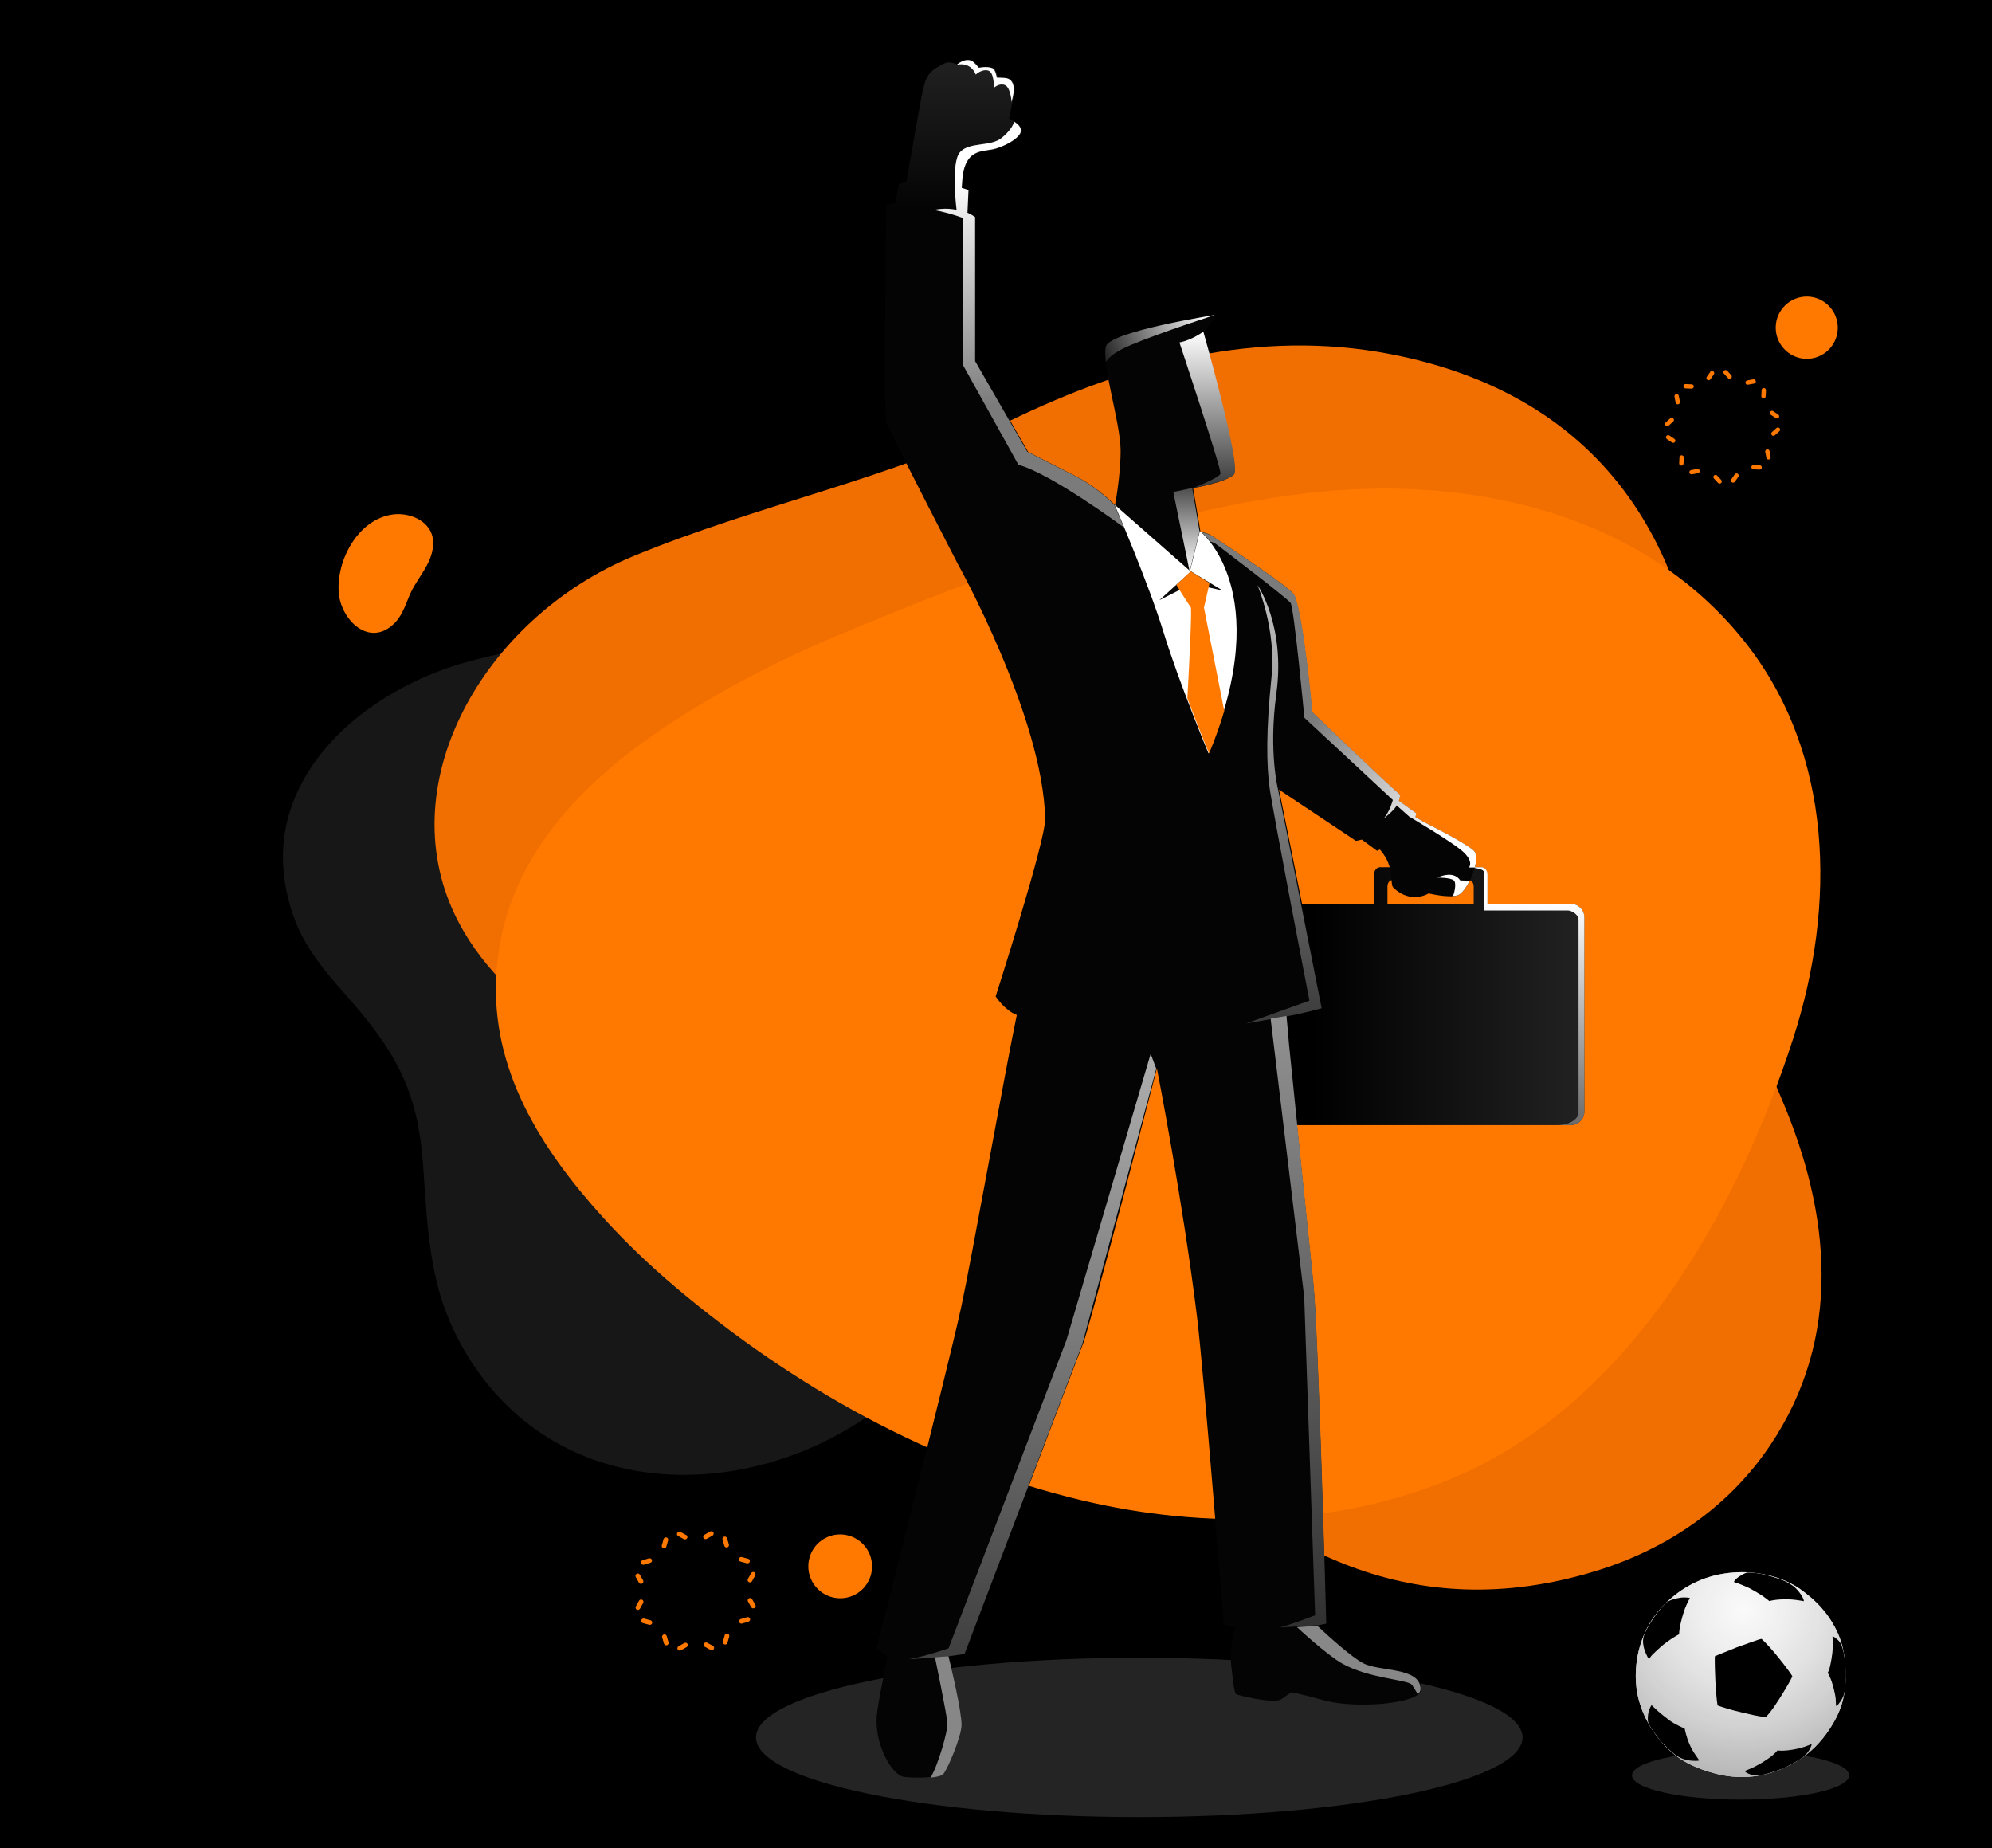 <?xml version="1.0" encoding="UTF-8"?>
<svg width="166px" height="154px" viewBox="0 0 166 154" version="1.1" xmlns="http://www.w3.org/2000/svg" xmlns:xlink="http://www.w3.org/1999/xlink">
    <!-- Generator: Sketch 60 (88103) - https://sketch.com -->
    <title>orange_tv_bares</title>
    <desc>Created with Sketch.</desc>
    <defs>
        <linearGradient x1="143.797%" y1="56.408%" x2="11.208%" y2="56.408%" id="linearGradient-1">
            <stop stop-color="#333333" offset="0%"></stop>
            <stop stop-color="#000000" offset="100%"></stop>
        </linearGradient>
        <linearGradient x1="50%" y1="14.06%" x2="50%" y2="161.066%" id="linearGradient-2">
            <stop stop-color="#FFFFFF" offset="0%"></stop>
            <stop stop-color="#000000" offset="100%"></stop>
        </linearGradient>
        <linearGradient x1="36.555%" y1="-60.451%" x2="36.555%" y2="9.232%" id="linearGradient-3">
            <stop stop-color="#FFFFFF" stop-opacity="0.5" offset="0%"></stop>
            <stop stop-color="#040404" offset="100%"></stop>
        </linearGradient>
        <linearGradient x1="100%" y1="40.814%" x2="-22.595%" y2="62.48%" id="linearGradient-4">
            <stop stop-color="#FFFFFF" offset="0%"></stop>
            <stop stop-color="#000000" offset="100%"></stop>
        </linearGradient>
        <linearGradient x1="50%" y1="0%" x2="50%" y2="128.172%" id="linearGradient-5">
            <stop stop-color="#FFFFFF" offset="0%"></stop>
            <stop stop-color="#000000" offset="100%"></stop>
        </linearGradient>
        <linearGradient x1="50%" y1="-43.675%" x2="50%" y2="100%" id="linearGradient-6">
            <stop stop-color="#000000" offset="0%"></stop>
            <stop stop-color="#FFFFFF" offset="100%"></stop>
        </linearGradient>
        <linearGradient x1="50%" y1="0%" x2="50%" y2="100%" id="linearGradient-7">
            <stop stop-color="#C2C2C2" offset="0%"></stop>
            <stop stop-color="#3A3A3A" offset="100%"></stop>
        </linearGradient>
        <linearGradient x1="42.616%" y1="50%" x2="76.809%" y2="91.287%" id="linearGradient-8">
            <stop stop-color="#7B7B7B" offset="0%"></stop>
            <stop stop-color="#FFFFFF" offset="100%"></stop>
        </linearGradient>
        <linearGradient x1="45.216%" y1="24.272%" x2="47.034%" y2="73.49%" id="linearGradient-9">
            <stop stop-color="#FFFFFF" offset="0%"></stop>
            <stop stop-color="#7B7B7B" offset="100%"></stop>
        </linearGradient>
        <linearGradient x1="50%" y1="0%" x2="50%" y2="100%" id="linearGradient-10">
            <stop stop-color="#929292" offset="0%"></stop>
            <stop stop-color="#303030" offset="100%"></stop>
        </linearGradient>
        <linearGradient x1="50%" y1="-46.919%" x2="50%" y2="119.036%" id="linearGradient-11">
            <stop stop-color="#E3E3E3" offset="0%"></stop>
            <stop stop-color="#292929" offset="100%"></stop>
        </linearGradient>
        <radialGradient cx="51.232%" cy="18.281%" fx="51.232%" fy="18.281%" r="98.792%" id="radialGradient-12">
            <stop stop-color="#FFFFFF" stop-opacity="0.5" offset="0%"></stop>
            <stop stop-color="#9E9E9E" offset="100%"></stop>
        </radialGradient>
        <radialGradient cx="51.232%" cy="18.281%" fx="51.232%" fy="18.281%" r="99.573%" gradientTransform="translate(0.512,0.183),scale(0.976,1),rotate(124.846),translate(-0.512,-0.183)" id="radialGradient-13">
            <stop stop-color="#FFFFFF" stop-opacity="0.5" offset="0%"></stop>
            <stop stop-color="#9E9E9E" offset="100%"></stop>
        </radialGradient>
    </defs>
    <g id="Page-1" stroke="none" stroke-width="1" fill="none" fill-rule="evenodd">
        <g id="orange_tv_bares" fill-rule="nonzero">
            <rect id="Rectangle" fill="#DEDEDE" x="0" y="0" width="166" height="154"></rect>
            <polygon id="Fill-1" fill="#000000" points="0 154 166 154 166 0 0 0"></polygon>
            <g id="shapes" transform="translate(88.587, 83.497) scale(-1, 1) rotate(-176) translate(-88.587, -83.497) translate(20.087, 28.997)">
                <g id="Group-4" transform="translate(0.817, 2.311)">
                    <path d="M8.598,73.449 C8.502,72.516 8.485,71.569 8.574,70.618 C8.661,69.655 8.867,68.684 9.157,67.71 C9.451,66.727 9.82,65.741 10.228,64.758 C10.582,63.908 10.92,63.069 11.234,62.234 C11.55,61.393 11.833,60.556 12.075,59.716 C12.318,58.869 12.512,58.02 12.647,57.159 C12.784,56.291 12.855,55.412 12.855,54.514 C12.855,53.607 12.783,52.68 12.641,51.724 C12.499,50.759 12.289,49.763 12.015,48.726 C11.662,47.393 11.275,46.005 10.915,44.586 C10.55,43.147 10.23,41.675 10.021,40.194 C9.809,38.691 9.728,37.181 9.831,35.689 C9.936,34.177 10.184,32.688 10.582,31.247 C14.547,16.901 30.937,12.696 43.162,17.756 C54.182,22.318 61.436,33.292 63.539,44.379 C65.378,54.072 63.705,64.106 58.399,71.801 C51.655,81.582 40.35,86.354 29.049,87.033 C22.927,87.401 16.043,85.632 11.96,81.136 C9.846,78.807 8.885,76.192 8.598,73.449 Z" id="Fill-261" fill="#171717" transform="translate(36.387, 51.39) rotate(15) translate(-36.387, -51.39) "></path>
                    <path d="M16.623,91.693 C16.522,92.653 16.675,93.614 16.586,94.575 C16.509,95.418 16.214,96.289 15.574,96.795 C14.551,97.602 12.96,97.276 12,96.514 C9.706,94.696 9.894,90.78 11.502,88.563 C12.822,86.742 16.064,85.947 16.773,88.814 C17.013,89.784 16.724,90.73 16.623,91.693 Z" id="Fill-1" fill="#FF7900" transform="translate(13.576, 92.095) rotate(-35) translate(-13.576, -92.095) "></path>
                    <path d="M108.601,1.788 C93.157,-1.755 82.011,5.424 73.004,15.767 C67.98,21.536 63.865,27.918 58.261,33.269 C53.047,38.247 46.019,41.474 39.382,44.724 C30.685,48.982 21.589,54.076 17.949,62.228 C12.693,73.996 21.699,87.46 34.548,91.751 C45.143,95.29 56.352,96.689 66.718,100.845 C76.862,104.912 87.74,107.074 98.726,104.13 C117.537,99.088 123.407,84.235 122.347,68.352 C121.639,57.747 123.411,49.931 126.878,39.905 C130.224,30.228 130.619,19.846 123.86,11.195 C119.99,6.241 114.558,3.154 108.601,1.788" id="Fill-499" fill="#F16E00"></path>
                    <path d="M28.183,36.971 C23.423,43.03 19.7,49.886 20.732,57.815 C21.925,66.977 28.636,73.1 36.359,77.464 C38.43,78.634 40.676,79.771 43.08,80.853 C45.487,81.933 48.062,82.947 50.799,83.878 C63.35,88.151 77.383,92.377 90.725,93.063 C104.124,93.752 118.48,89.699 126.378,78.28 C133.238,68.364 132.497,55.702 128.173,44.928 C122.552,30.927 112.413,15.554 97.444,10.401 C87.48,6.97 76.393,7.522 66.333,10.671 C54.075,14.509 42.994,21.833 33.875,30.683 C31.784,32.711 29.873,34.82 28.183,36.971" id="Fill-502" fill="#FF7900"></path>
                </g>
                <g id="Group-5" transform="translate(120.964, 92.839)" fill="#FF7900">
                    <g id="Group-2">
                        <path d="M9.347,8.63 C9.255,8.63 9.177,8.562 9.166,8.471 L9.107,7.973 C9.096,7.874 9.167,7.785 9.267,7.773 C9.367,7.762 9.458,7.833 9.47,7.931 L9.528,8.429 C9.54,8.527 9.468,8.617 9.368,8.628 C9.361,8.629 9.354,8.63 9.347,8.63" id="Fill-267"></path>
                        <path d="M9.895,6.689 C9.841,6.689 9.787,6.666 9.751,6.621 C9.689,6.543 9.702,6.43 9.781,6.368 L10.179,6.057 C10.258,5.996 10.373,6.009 10.435,6.087 C10.498,6.165 10.485,6.278 10.405,6.34 L10.008,6.65 C9.974,6.676 9.934,6.689 9.895,6.689" id="Fill-268"></path>
                        <path d="M10.292,5.268 C10.252,5.268 10.213,5.256 10.179,5.23 L9.781,4.919 C9.702,4.857 9.689,4.744 9.751,4.666 C9.814,4.588 9.928,4.575 10.008,4.637 L10.405,4.947 C10.485,5.009 10.498,5.122 10.435,5.2 C10.399,5.245 10.346,5.268 10.292,5.268" id="Fill-269"></path>
                        <path d="M9.289,3.515 C9.282,3.515 9.275,3.514 9.268,3.514 C9.167,3.502 9.096,3.413 9.107,3.314 L9.166,2.816 C9.177,2.718 9.271,2.646 9.368,2.658 C9.468,2.67 9.54,2.759 9.528,2.858 L9.47,3.355 C9.459,3.447 9.38,3.515 9.289,3.515" id="Fill-270"></path>
                        <path d="M8.047,2.29 C7.956,2.29 7.877,2.223 7.866,2.131 C7.855,2.032 7.927,1.943 8.026,1.931 L8.53,1.874 C8.63,1.863 8.721,1.933 8.733,2.032 C8.745,2.131 8.673,2.22 8.573,2.232 L8.069,2.289 C8.061,2.29 8.054,2.29 8.047,2.29" id="Fill-271"></path>
                        <path d="M6.585,1.692 C6.531,1.692 6.478,1.669 6.442,1.624 L6.127,1.232 C6.064,1.154 6.078,1.041 6.156,0.979 C6.235,0.917 6.35,0.93 6.413,1.008 L6.728,1.401 C6.79,1.479 6.777,1.592 6.698,1.654 C6.665,1.68 6.625,1.692 6.585,1.692" id="Fill-272"></path>
                        <path d="M4.83,1.692 C4.79,1.692 4.75,1.68 4.717,1.654 C4.638,1.592 4.624,1.479 4.687,1.401 L5.002,1.008 C5.064,0.93 5.179,0.917 5.258,0.979 C5.337,1.041 5.351,1.154 5.288,1.232 L4.973,1.624 C4.937,1.669 4.884,1.692 4.83,1.692" id="Fill-273"></path>
                        <path d="M3.367,2.29 C3.36,2.29 3.353,2.29 3.346,2.289 L2.842,2.232 C2.742,2.22 2.67,2.131 2.682,2.032 C2.693,1.933 2.784,1.863 2.884,1.874 L3.388,1.931 C3.488,1.943 3.56,2.032 3.549,2.131 C3.538,2.223 3.459,2.29 3.367,2.29" id="Fill-274"></path>
                        <path d="M2.126,3.515 C2.035,3.515 1.956,3.447 1.945,3.355 L1.886,2.858 C1.875,2.759 1.946,2.67 2.047,2.658 C2.148,2.646 2.237,2.718 2.249,2.816 L2.308,3.314 C2.319,3.413 2.247,3.502 2.147,3.514 C2.14,3.514 2.133,3.515 2.126,3.515" id="Fill-275"></path>
                        <path d="M1.123,5.268 C1.069,5.268 1.015,5.245 0.979,5.2 C0.917,5.122 0.93,5.009 1.009,4.947 L1.407,4.637 C1.487,4.575 1.601,4.588 1.664,4.666 C1.726,4.744 1.713,4.857 1.634,4.919 L1.236,5.23 C1.202,5.256 1.162,5.268 1.123,5.268" id="Fill-276"></path>
                        <path d="M1.52,6.689 C1.481,6.689 1.441,6.676 1.407,6.65 L1.009,6.34 C0.93,6.278 0.917,6.165 0.979,6.087 C1.042,6.009 1.156,5.996 1.236,6.057 L1.634,6.368 C1.713,6.43 1.726,6.543 1.664,6.621 C1.627,6.666 1.574,6.689 1.52,6.689" id="Fill-277"></path>
                        <path d="M2.068,8.63 C2.061,8.63 2.054,8.629 2.047,8.628 C1.946,8.617 1.875,8.527 1.886,8.429 L1.945,7.931 C1.957,7.833 2.048,7.762 2.147,7.773 C2.247,7.785 2.319,7.874 2.308,7.973 L2.249,8.471 C2.238,8.562 2.159,8.63 2.068,8.63" id="Fill-278"></path>
                        <path d="M2.863,9.415 C2.772,9.415 2.693,9.347 2.682,9.255 C2.67,9.156 2.742,9.067 2.842,9.055 L3.346,8.998 C3.446,8.987 3.537,9.057 3.549,9.156 C3.56,9.254 3.488,9.344 3.388,9.355 L2.884,9.413 C2.877,9.414 2.87,9.415 2.863,9.415" id="Fill-279"></path>
                        <path d="M5.145,10.347 C5.091,10.347 5.038,10.324 5.002,10.279 L4.687,9.886 C4.624,9.808 4.638,9.695 4.717,9.633 C4.796,9.571 4.91,9.585 4.973,9.663 L5.288,10.055 C5.351,10.133 5.337,10.246 5.258,10.308 C5.224,10.334 5.185,10.347 5.145,10.347" id="Fill-280"></path>
                        <path d="M6.27,10.347 C6.23,10.347 6.19,10.334 6.156,10.308 C6.078,10.246 6.064,10.133 6.127,10.055 L6.442,9.663 C6.504,9.585 6.619,9.571 6.698,9.633 C6.777,9.695 6.79,9.808 6.728,9.886 L6.413,10.279 C6.377,10.324 6.324,10.347 6.27,10.347" id="Fill-281"></path>
                        <path d="M8.552,9.415 C8.545,9.415 8.537,9.414 8.53,9.413 L8.026,9.355 C7.926,9.344 7.855,9.254 7.866,9.156 C7.878,9.057 7.969,8.987 8.069,8.998 L8.573,9.055 C8.673,9.067 8.745,9.156 8.733,9.255 C8.722,9.347 8.643,9.415 8.552,9.415" id="Fill-282"></path>
                    </g>
                    <path d="M13.282,15.987 C11.855,15.987 10.695,14.824 10.695,13.393 C10.695,11.963 11.855,10.799 13.282,10.799 C14.708,10.799 15.868,11.963 15.868,13.393 C15.868,14.824 14.708,15.987 13.282,15.987 L13.282,15.987 Z" id="Path"></path>
                </g>
                <g id="Group-3" transform="translate(38.62, 9.188) scale(-1, 1) rotate(-19) translate(-38.62, -9.188) translate(28.12, 3.188)" fill="#FF7900">
                    <g id="Group" transform="translate(8.872, 0)">
                        <path d="M9.925,9.149 C9.826,9.149 9.74,9.076 9.729,8.976 L9.665,8.438 C9.653,8.331 9.731,8.234 9.839,8.222 C9.948,8.21 10.045,8.286 10.058,8.393 L10.121,8.931 C10.134,9.038 10.056,9.135 9.948,9.147 C9.94,9.148 9.932,9.149 9.925,9.149" id="Fill-283"></path>
                        <path d="M10.517,7.049 C10.459,7.049 10.402,7.023 10.362,6.975 C10.295,6.891 10.309,6.768 10.395,6.701 L10.825,6.365 C10.911,6.298 11.035,6.312 11.103,6.397 C11.17,6.481 11.156,6.603 11.07,6.67 L10.64,7.007 C10.604,7.035 10.56,7.049 10.517,7.049" id="Fill-284"></path>
                        <path d="M10.948,5.511 C10.905,5.511 10.862,5.498 10.825,5.469 L10.395,5.133 C10.309,5.066 10.295,4.944 10.362,4.859 C10.43,4.775 10.554,4.761 10.64,4.828 L11.07,5.164 C11.156,5.231 11.17,5.353 11.103,5.437 C11.064,5.486 11.006,5.511 10.948,5.511" id="Fill-285"></path>
                        <path d="M9.862,3.613 C9.854,3.613 9.847,3.613 9.839,3.612 C9.731,3.6 9.653,3.503 9.665,3.396 L9.729,2.858 C9.741,2.751 9.839,2.674 9.948,2.687 C10.056,2.699 10.134,2.796 10.121,2.903 L10.058,3.441 C10.046,3.54 9.961,3.613 9.862,3.613" id="Fill-286"></path>
                        <path d="M8.518,2.289 C8.42,2.289 8.334,2.216 8.323,2.116 C8.31,2.009 8.387,1.913 8.496,1.9 L9.041,1.837 C9.151,1.826 9.248,1.902 9.26,2.009 C9.273,2.116 9.196,2.212 9.087,2.225 L8.541,2.287 C8.534,2.288 8.526,2.289 8.518,2.289" id="Fill-287"></path>
                        <path d="M6.936,1.642 C6.878,1.642 6.82,1.616 6.781,1.568 L6.44,1.143 C6.372,1.059 6.387,0.936 6.473,0.869 C6.558,0.803 6.682,0.817 6.75,0.901 L7.091,1.326 C7.158,1.41 7.144,1.533 7.058,1.6 C7.022,1.628 6.979,1.642 6.936,1.642" id="Fill-288"></path>
                        <path d="M5.037,1.642 C4.994,1.642 4.95,1.628 4.914,1.6 C4.829,1.533 4.814,1.41 4.882,1.326 L5.223,0.901 C5.29,0.817 5.414,0.803 5.5,0.869 C5.586,0.936 5.6,1.059 5.532,1.143 L5.192,1.568 C5.153,1.616 5.095,1.642 5.037,1.642" id="Fill-289"></path>
                        <path d="M3.454,2.289 C3.446,2.289 3.439,2.288 3.431,2.287 L2.885,2.225 C2.777,2.212 2.699,2.116 2.712,2.009 C2.725,1.902 2.823,1.826 2.931,1.837 L3.477,1.9 C3.585,1.913 3.662,2.009 3.65,2.116 C3.638,2.216 3.553,2.289 3.454,2.289" id="Fill-290"></path>
                        <path d="M2.111,3.613 C2.012,3.613 1.926,3.54 1.915,3.441 L1.851,2.903 C1.839,2.796 1.916,2.699 2.024,2.687 C2.133,2.674 2.231,2.751 2.244,2.858 L2.307,3.396 C2.32,3.503 2.242,3.6 2.134,3.612 C2.126,3.613 2.118,3.613 2.111,3.613" id="Fill-291"></path>
                        <path d="M1.025,5.511 C0.967,5.511 0.909,5.486 0.87,5.437 C0.802,5.353 0.817,5.231 0.902,5.164 L1.333,4.828 C1.418,4.761 1.542,4.775 1.61,4.859 C1.678,4.944 1.663,5.066 1.578,5.133 L1.147,5.469 C1.111,5.498 1.068,5.511 1.025,5.511" id="Fill-292"></path>
                        <path d="M1.455,7.049 C1.412,7.049 1.369,7.035 1.333,7.007 L0.902,6.67 C0.817,6.603 0.802,6.481 0.87,6.397 C0.937,6.312 1.061,6.298 1.147,6.365 L1.578,6.701 C1.663,6.768 1.678,6.891 1.61,6.975 C1.571,7.023 1.513,7.049 1.455,7.049" id="Fill-293"></path>
                        <path d="M2.048,9.149 C2.04,9.149 2.032,9.148 2.024,9.147 C1.916,9.135 1.839,9.038 1.851,8.931 L1.915,8.393 C1.927,8.286 2.026,8.21 2.134,8.222 C2.242,8.234 2.32,8.331 2.307,8.438 L2.244,8.976 C2.232,9.076 2.147,9.149 2.048,9.149" id="Fill-294"></path>
                        <path d="M2.908,9.998 C2.809,9.998 2.724,9.925 2.712,9.826 C2.699,9.719 2.777,9.622 2.885,9.609 L3.431,9.547 C3.54,9.535 3.637,9.611 3.65,9.718 C3.662,9.825 3.585,9.921 3.477,9.934 L2.931,9.997 C2.923,9.997 2.916,9.998 2.908,9.998" id="Fill-295"></path>
                        <path d="M5.378,11.007 C5.32,11.007 5.262,10.982 5.223,10.933 L4.882,10.508 C4.814,10.424 4.829,10.302 4.914,10.235 C5,10.168 5.124,10.182 5.192,10.267 L5.532,10.691 C5.6,10.776 5.586,10.898 5.5,10.965 C5.464,10.993 5.421,11.007 5.378,11.007" id="Fill-296"></path>
                        <path d="M6.595,11.007 C6.552,11.007 6.509,10.993 6.473,10.965 C6.387,10.898 6.372,10.776 6.44,10.691 L6.781,10.267 C6.849,10.182 6.972,10.168 7.058,10.235 C7.144,10.302 7.158,10.424 7.091,10.508 L6.75,10.933 C6.711,10.982 6.653,11.007 6.595,11.007" id="Fill-297"></path>
                        <path d="M9.065,9.998 C9.057,9.998 9.049,9.997 9.041,9.997 L8.496,9.934 C8.387,9.921 8.31,9.825 8.323,9.718 C8.335,9.611 8.433,9.535 8.541,9.547 L9.087,9.609 C9.196,9.622 9.273,9.719 9.26,9.826 C9.249,9.925 9.163,9.998 9.065,9.998" id="Fill-298"></path>
                    </g>
                    <path d="M2.962,5.756 C1.498,5.756 0.307,4.562 0.307,3.093 C0.307,1.624 1.498,0.43 2.962,0.43 C4.427,0.43 5.618,1.624 5.618,3.093 C5.618,4.562 4.427,5.756 2.962,5.756 L2.962,5.756 Z" id="Path"></path>
                </g>
            </g>
            <g id="orange_tv_bares_figures" transform="translate(63, 5)">
                <g id="businessman">
                    <path d="M0,139.768 C0,143.434 14.3,146.406 31.939,146.406 C49.579,146.406 63.879,143.434 63.879,139.768 C63.879,136.102 49.579,133.131 31.939,133.131 C14.3,133.131 0,136.102 0,139.768" id="shadow-floor" fill="#242424"></path>
                    <g id="figure" transform="translate(10.045, 0)">
                        <path d="M57.832,70.307 L50.885,70.307 L50.885,67.872 C50.885,67.534 50.66,67.261 50.383,67.261 L41.958,67.261 C41.681,67.261 41.456,67.534 41.456,67.872 L41.456,70.307 L34.509,70.307 C33.872,70.307 33.356,70.815 33.356,71.442 L33.356,87.619 C33.356,88.246 33.872,88.754 34.509,88.754 L57.832,88.754 C58.469,88.754 58.985,88.246 58.985,87.619 L58.985,71.442 C58.985,70.815 58.469,70.307 57.832,70.307 Z M42.578,68.868 C42.578,68.575 42.749,68.336 42.96,68.336 L49.38,68.336 C49.592,68.336 49.763,68.575 49.763,68.868 L49.763,70.307 L42.578,70.307 L42.578,68.868 L42.578,68.868 Z" id="Fill-3" fill="url(#linearGradient-1)"></path>
                        <path d="M56.628,88.754 L57.836,88.754 C58.47,88.754 58.985,88.246 58.985,87.619 L58.985,71.442 C58.985,70.815 58.47,70.307 57.836,70.307 L50.91,70.307 L50.91,67.872 C50.91,67.534 50.686,67.261 50.409,67.261 L49.326,67.261 C49.326,67.261 50.601,67.342 50.601,67.642 C50.601,67.941 50.601,70.865 50.601,70.865 C50.601,70.865 57.377,70.865 57.627,70.865 C57.876,70.865 58.501,71.164 58.501,71.657 C58.501,72.15 58.501,87.86 58.501,87.86 C58.501,87.86 58.233,88.754 56.628,88.754" id="Fill-4" fill="url(#linearGradient-2)"></path>
                        <path d="M45.618,63.507 C45.618,63.507 45.324,63.337 44.893,63.074 C44.925,62.975 44.953,62.875 44.973,62.772 L43.514,61.723 C43.602,61.421 43.629,61.225 43.629,61.225 C42.813,60.595 36.306,54.34 36.293,54.328 C36.293,54.327 36.292,54.327 36.292,54.327 C36.292,54.325 35.585,46.455 34.809,44.59 C34.532,43.925 27.72,39.512 27.72,39.512 L26.992,39.287 L26.382,35.676 C26.382,35.676 29.1,35.19 29.754,34.558 C30.407,33.926 27.204,22.653 27.204,22.653 C27.204,22.653 28.035,21.931 28.193,21.266 C28.193,21.266 19.535,22.629 19.107,23.859 C18.679,25.09 20.323,30.183 20.34,32.512 C20.35,33.896 20.097,35.958 19.868,37.089 C19.868,37.089 18.515,35.676 16.713,34.738 C16.057,34.396 12.633,32.663 12.633,32.663 L8.294,25.105 L8.294,13.094 C8.294,13.094 7.849,12.793 7.658,12.736 L7.744,10.837 C7.625,10.787 7.295,10.706 7.18,10.662 C7.217,10.029 7.263,9.546 7.32,9.29 C7.707,7.581 8.74,7.625 9.678,7.462 C10.616,7.3 12.08,6.508 12.107,5.9 C12.135,5.292 11.035,4.881 11.035,4.881 L11.472,2.86 C11.472,2.86 11.725,1.746 10.947,1.523 C10.766,1.472 10.103,1.469 10.103,1.469 C10.103,1.469 9.996,0.797 9.741,0.684 C9.313,0.493 8.593,0.646 8.593,0.646 C8.593,0.646 8.222,0.153 7.971,0.054 C7.387,-0.175 6.765,0.398 6.765,0.398 C6.765,0.398 6.337,0.149 5.87,0.207 C5.709,0.227 5.108,0.57 4.97,0.658 C4.169,1.167 4.073,1.726 3.905,2.342 C3.685,3.147 3.073,6.971 2.471,10.162 C2.072,10.282 1.874,10.343 1.874,10.343 L1.553,11.95 C1.285,11.974 1.038,12.016 0.822,12.082 C0.822,12.082 0.554,29.408 0.815,30.182 C1.077,30.955 6.752,41.951 6.752,41.951 C6.752,41.951 13.889,54.759 14.051,63.234 C14.087,65.071 9.925,78.027 9.925,78.027 C9.925,78.027 10.678,79.187 11.689,79.571 C10.775,83.904 7.862,100.217 7.047,103.95 C5.887,109.271 3.55271368e-15,132.321 3.55271368e-15,132.321 L0.88,133.012 C0.736,134.261 0.379,135.398 0.053,137.649 C-0.303,140.111 1.212,142.876 2.275,143.056 C2.848,143.154 5.196,143.187 5.559,142.768 C5.921,142.35 7.026,139.666 7.047,138.716 C7.07,137.597 6.199,133.884 5.982,132.978 L7.402,132.777 C7.402,132.777 16.62,108.398 17.204,106.972 C17.788,105.546 23.365,84.029 23.365,84.029 C23.365,84.029 25.536,95.104 26.714,104.781 C27.279,109.418 28.937,130.334 28.937,130.334 C28.937,130.334 29.3,130.466 29.883,130.634 C29.464,131.988 29.458,133.34 29.609,134.157 C29.609,134.157 29.769,136.065 29.973,136.165 C30.177,136.265 32.752,136.915 33.644,136.641 L34.56,136.007 C35.46,136.164 36.429,136.447 37.416,136.708 C39.99,137.389 45.396,136.975 45.396,135.743 C45.396,133.865 42.04,134.286 40.653,133.565 C39.681,133.059 37.787,131.315 36.84,130.415 L37.457,130.283 C37.457,130.283 36.808,105.81 36.388,101.878 C36.029,98.511 34.952,87.928 34.348,81.969 C34.274,81.074 34.204,80.285 34.138,79.62 C35.68,79.355 37.181,78.93 37.181,78.93 C37.181,78.93 33.814,62.026 33.54,60.795 L39.95,65.064 C40.122,65.036 40.284,64.999 40.44,64.956 L41.708,65.895 C41.708,65.895 41.708,65.895 41.948,65.785 C43.27,67.311 42.726,68.631 43.068,68.961 C44.535,70.378 46.013,69.441 46.013,69.441 C46.013,69.441 47.672,69.849 48.433,69.605 C49.194,69.362 50.492,66.51 49.747,65.866 C48.877,65.113 45.618,63.507 45.618,63.507 Z" id="Fill-5" fill="url(#linearGradient-3)"></path>
                        <path d="M19.131,23.83 C19.036,24.105 19.044,24.573 19.114,25.16 C19.401,24.707 19.971,24.257 21.226,23.732 C23.661,22.713 28.204,21.24 28.204,21.24 C28.204,21.24 19.559,22.602 19.131,23.83" id="Fill-6" fill="url(#linearGradient-4)"></path>
                        <path d="M26.407,35.653 C26.407,35.653 29.135,35.167 29.791,34.536 C30.446,33.904 27.233,22.631 27.233,22.631 C27.233,22.631 26.322,23.325 25.242,23.536 C25.242,23.536 28.768,34.118 28.66,34.47 C28.552,34.821 26.407,35.653 26.407,35.653" id="Fill-7" fill="url(#linearGradient-5)"></path>
                        <path d="M26.305,35.653 C26.305,35.653 25.213,35.913 24.727,35.984 L26.091,42.607 L26.917,39.279 L26.305,35.653" id="Fill-8" fill="url(#linearGradient-6)"></path>
                        <path d="M34.066,79.704 C35.599,79.438 37.091,79.012 37.091,79.012 C37.091,79.012 33.744,62.077 33.472,60.843 C33.472,60.843 32.647,57.684 33.319,52.787 C34.095,47.129 31.743,43.745 31.743,43.745 C31.743,43.745 33.319,47.457 32.919,51.359 C32.451,55.927 32.491,58.709 32.759,60.666 C33.026,62.622 36.074,78.379 36.074,78.379 L30.78,80.283 L34.066,79.704" id="Fill-9" fill="url(#linearGradient-7)"></path>
                        <path d="M48.641,68.358 L49.428,68.384 C49.119,68.996 48.736,69.499 48.436,69.595 C48.321,69.632 48.184,69.652 48.036,69.663 C48.207,69.229 48.32,68.537 48.104,68.358 C47.809,68.111 46.736,68.125 46.736,68.125 C46.736,68.125 47.326,67.84 47.863,67.893 C48.4,67.945 48.641,68.358 48.641,68.358 Z M49.748,65.861 C48.88,65.109 45.629,63.506 45.629,63.506 C45.629,63.506 45.335,63.335 44.905,63.073 C44.937,62.974 44.965,62.874 44.985,62.771 L43.53,61.724 C43.617,61.422 43.644,61.226 43.644,61.226 C42.83,60.597 36.338,54.351 36.325,54.339 C36.325,54.338 36.324,54.338 36.324,54.338 C36.324,54.336 35.618,46.477 34.844,44.615 C34.569,43.951 27.772,39.544 27.772,39.544 L27.045,39.32 C27.045,39.32 27.379,39.577 27.826,40.134 C27.973,40.173 28.105,40.214 28.167,40.25 C28.355,40.355 34.205,44.835 34.5,45.23 C34.795,45.625 35.654,54.805 35.654,54.805 L43.024,61.656 C43.024,61.656 42.809,62.534 42.273,63.202 C42.273,63.202 43.162,62.502 43.346,62.113 L44.401,63.049 C44.401,63.049 48.212,65.284 48.99,66.074 C49.768,66.865 49.366,67.285 49.366,67.285 L49.853,67.285 L49.853,67.285 C50.018,66.668 50.03,66.105 49.748,65.861 L49.748,65.861 Z" id="Fill-10" fill="url(#linearGradient-8)"></path>
                        <path d="M20.606,38.94 C20.606,38.94 14.571,34.467 11.824,33.729 L7.19,25.396 L7.19,13.16 C7.19,13.16 6.094,12.738 4.765,12.492 C4.765,12.492 5.762,12.257 6.669,12.492 C6.669,12.492 6.166,8.554 6.956,7.675 C7.747,6.796 9.507,7.253 10.441,6.48 C11.07,5.959 11.372,5.486 11.47,5.136 C11.754,5.316 12.048,5.579 12.033,5.896 C12.006,6.504 10.54,7.295 9.6,7.457 C8.66,7.62 7.625,7.575 7.238,9.283 C7.18,9.539 7.134,10.021 7.098,10.654 C7.213,10.698 7.544,10.78 7.662,10.829 L7.576,12.727 C7.768,12.784 8.213,13.084 8.213,13.084 L8.213,25.087 L12.56,32.639 C12.56,32.639 15.989,34.372 16.647,34.713 C18.451,35.65 19.806,37.063 19.806,37.063 C19.806,37.063 20.129,37.801 20.606,38.94 Z M8.267,1.214 C8.267,1.214 8.752,0.74 9.291,0.872 C9.83,1.004 9.776,2.322 9.776,2.322 C9.776,2.322 10.207,1.9 10.692,2.085 C11.177,2.269 11.256,3.508 11.256,3.508 L11.256,3.508 L11.397,2.858 C11.397,2.858 11.65,1.745 10.871,1.522 C10.689,1.471 10.025,1.468 10.025,1.468 C10.025,1.468 9.918,0.797 9.663,0.683 C9.234,0.493 8.513,0.645 8.513,0.645 C8.513,0.645 8.142,0.153 7.89,0.054 C7.305,-0.175 6.682,0.397 6.682,0.397 C7.925,0.134 8.267,1.214 8.267,1.214 L8.267,1.214 Z" id="Fill-11" fill="url(#linearGradient-9)"></path>
                        <path d="M36.861,130.415 L37.477,130.282 C37.477,130.282 36.829,105.825 36.41,101.895 C36.051,98.53 34.975,87.953 34.371,81.998 C34.298,81.104 34.227,80.315 34.162,79.651 L32.841,79.882 L35.64,103.073 L36.549,129.595 C36.549,129.595 34.451,130.396 33.612,130.602 L36.861,130.415" id="Fill-12" fill="url(#linearGradient-10)"></path>
                        <path d="M15.834,106.637 L5.999,132.346 C5.999,132.346 4.112,132.994 2.705,133.257 L5.908,133.021 L7.33,132.82 L17.143,107.003 L23.311,84.049 L22.843,82.812 L15.834,106.637" id="Fill-13" fill="url(#linearGradient-11)"></path>
                        <path d="M4.869,133.086 C4.869,133.086 5.874,137.923 5.909,138.611 C5.94,139.208 5.177,141.97 4.508,143.119 C5.008,143.068 5.427,142.974 5.564,142.819 C5.934,142.4 7.062,139.709 7.083,138.756 C7.107,137.635 6.218,133.913 5.996,133.004 L4.869,133.086 Z" id="Fill-14" fill="#878787"></path>
                        <path d="M40.57,133.594 C39.595,133.093 37.692,131.367 36.741,130.476 L35.03,130.573 C35.03,130.573 37.49,132.875 38.808,133.614 C41.067,134.878 44.302,134.946 44.618,135.388 C44.789,135.626 44.969,135.932 45.099,136.165 C45.25,136.039 45.333,135.901 45.333,135.75 C45.333,133.891 41.963,134.308 40.57,133.594" id="Fill-15" fill="#878787"></path>
                        <path d="M19.833,37.044 L26.121,42.569 L26.943,39.247 C26.943,39.247 33.326,44.174 27.668,57.778 C27.668,57.778 25.231,51.954 23.923,47.7 C22.614,43.446 19.833,37.044 19.833,37.044" id="Fill-16" fill="#FFFFFF"></path>
                        <polyline id="Fill-17" fill="#0A0B09" points="26.205 42.607 23.568 45.009 26.281 43.634 28.848 44.208 26.205 42.607"></polyline>
                        <path d="M26.183,45.586 C26.287,45.704 26.096,49.662 25.903,53.182 C26.865,55.733 27.715,57.778 27.715,57.778 C28.233,56.523 28.649,55.342 28.977,54.232 L27.287,45.628 L27.751,43.586 L26.183,42.607 L24.985,43.732 C24.985,43.732 25.996,45.371 26.183,45.586" id="Fill-18" fill="#FF7900"></path>
                    </g>
                </g>
                <g id="soccer_ball" transform="translate(73, 126)">
                    <ellipse id="Oval" fill="#242424" cx="9.049" cy="16.93" rx="9.049" ry="2.021"></ellipse>
                    <g id="Fill-3" transform="translate(0.251, 0)">
                        <g id="path-2-link" fill="#F4F4F4">
                            <path d="M2.648,14.616 C3.214,15.183 3.853,15.657 4.671,16.054 C5.233,16.327 5.88,16.563 6.647,16.768 C6.888,16.832 7.126,16.886 7.363,16.929 C8.309,17.103 9.227,17.115 10.121,16.981 C10.937,16.859 11.733,16.616 12.51,16.264 C12.593,16.227 12.675,16.188 12.756,16.148 C13.602,15.734 14.341,15.209 14.983,14.578 C15.447,14.123 15.861,13.613 16.228,13.05 C16.367,12.837 16.496,12.625 16.613,12.414 C17.035,11.656 17.318,10.895 17.457,10.01 C17.536,9.506 17.568,8.961 17.553,8.354 C17.541,7.902 17.51,7.491 17.459,7.11 C17.326,6.126 17.06,5.344 16.658,4.587 C16.581,4.441 16.499,4.297 16.412,4.152 C16.094,3.624 15.663,3.056 15.055,2.471 C14.719,2.148 14.329,1.819 13.874,1.489 C13.568,1.266 13.238,1.068 12.89,0.894 C12.091,0.496 11.195,0.229 10.266,0.096 C9.345,-0.035 8.391,-0.033 7.465,0.108 C7.047,0.171 6.634,0.263 6.233,0.384 C5.721,0.538 5.241,0.735 4.795,0.963 C3.943,1.399 3.215,1.947 2.621,2.521 C2.082,3.041 1.653,3.582 1.338,4.081 C1.22,4.267 1.11,4.46 1.008,4.66 C0.606,5.441 0.321,6.317 0.174,7.225 C0.067,7.892 0.034,8.575 0.084,9.251 C0.101,9.49 0.13,9.726 0.17,9.958 C0.323,10.866 0.636,11.718 1.058,12.492 C1.354,13.035 1.703,13.541 2.088,14.001 C2.269,14.217 2.455,14.422 2.648,14.616" id="path-2"></path>
                        </g>
                        <g id="path-2-link" fill="url(#radialGradient-13)">
                            <path d="M2.648,14.616 C3.214,15.183 3.853,15.657 4.671,16.054 C5.233,16.327 5.88,16.563 6.647,16.768 C6.888,16.832 7.126,16.886 7.363,16.929 C8.309,17.103 9.227,17.115 10.121,16.981 C10.937,16.859 11.733,16.616 12.51,16.264 C12.593,16.227 12.675,16.188 12.756,16.148 C13.602,15.734 14.341,15.209 14.983,14.578 C15.447,14.123 15.861,13.613 16.228,13.05 C16.367,12.837 16.496,12.625 16.613,12.414 C17.035,11.656 17.318,10.895 17.457,10.01 C17.536,9.506 17.568,8.961 17.553,8.354 C17.541,7.902 17.51,7.491 17.459,7.11 C17.326,6.126 17.06,5.344 16.658,4.587 C16.581,4.441 16.499,4.297 16.412,4.152 C16.094,3.624 15.663,3.056 15.055,2.471 C14.719,2.148 14.329,1.819 13.874,1.489 C13.568,1.266 13.238,1.068 12.89,0.894 C12.091,0.496 11.195,0.229 10.266,0.096 C9.345,-0.035 8.391,-0.033 7.465,0.108 C7.047,0.171 6.634,0.263 6.233,0.384 C5.721,0.538 5.241,0.735 4.795,0.963 C3.943,1.399 3.215,1.947 2.621,2.521 C2.082,3.041 1.653,3.582 1.338,4.081 C1.22,4.267 1.11,4.46 1.008,4.66 C0.606,5.441 0.321,6.317 0.174,7.225 C0.067,7.892 0.034,8.575 0.084,9.251 C0.101,9.49 0.13,9.726 0.17,9.958 C0.323,10.866 0.636,11.718 1.058,12.492 C1.354,13.035 1.703,13.541 2.088,14.001 C2.269,14.217 2.455,14.422 2.648,14.616" id="path-2"></path>
                        </g>
                    </g>
                    <path d="M7.129,11.102 C7.24,11.143 7.355,11.183 7.476,11.223 C7.751,11.314 8.058,11.406 8.424,11.504 C8.663,11.568 8.928,11.635 9.225,11.706 C9.582,11.792 9.895,11.862 10.172,11.918 C10.499,11.985 10.775,12.032 11.012,12.066 C11.06,12.072 11.107,12.078 11.152,12.084 C11.264,11.962 11.371,11.837 11.479,11.701 C11.723,11.395 11.97,11.039 12.276,10.557 C12.49,10.22 12.738,9.813 12.946,9.457 C13.14,9.124 13.299,8.836 13.36,8.694 C13.37,8.673 13.277,8.527 13.123,8.309 C12.999,8.135 12.835,7.915 12.651,7.677 C12.531,7.521 12.401,7.357 12.268,7.193 C12.208,7.119 12.148,7.044 12.087,6.97 C12.027,6.894 11.966,6.82 11.906,6.748 C11.612,6.393 11.327,6.087 11.121,5.875 C10.946,5.696 10.827,5.584 10.809,5.568 C10.787,5.55 10.664,5.582 10.477,5.642 C10.192,5.735 9.759,5.895 9.316,6.054 C9.121,6.124 8.924,6.194 8.736,6.258 C8.67,6.285 8.6,6.314 8.528,6.344 C8.369,6.409 8.2,6.478 8.032,6.545 C7.775,6.647 7.524,6.747 7.324,6.829 C7.072,6.931 6.901,7.006 6.901,7.022 C6.896,7.297 6.899,7.622 6.907,7.968 C6.916,8.338 6.931,8.733 6.951,9.119 C6.98,9.67 7.019,10.204 7.065,10.622 C7.085,10.807 7.106,10.97 7.129,11.102" id="Fill-135" fill="#000000"></path>
                    <path d="M10.026,1.463 C10.133,1.523 10.231,1.579 10.32,1.631 C10.477,1.723 10.605,1.801 10.712,1.869 C10.782,1.913 10.843,1.953 10.897,1.99 C11.023,2.076 11.115,2.145 11.201,2.211 C11.243,2.244 11.287,2.278 11.329,2.312 C11.37,2.345 11.409,2.377 11.441,2.405 C11.441,2.405 11.566,2.37 11.778,2.335 C11.844,2.324 11.918,2.313 12,2.303 C12.083,2.293 12.174,2.284 12.271,2.277 C12.36,2.271 12.455,2.266 12.554,2.264 C12.639,2.262 12.727,2.263 12.818,2.265 C12.992,2.256 13.191,2.265 13.387,2.282 C13.444,2.287 13.501,2.293 13.558,2.299 C13.67,2.312 13.777,2.326 13.874,2.341 C13.956,2.353 14.031,2.365 14.095,2.376 C14.195,2.393 14.268,2.407 14.301,2.414 C14.313,2.416 14.319,2.417 14.319,2.417 C14.319,2.322 14.278,2.213 14.216,2.096 C14.164,1.999 14.097,1.895 14.026,1.788 C13.91,1.613 13.713,1.394 13.54,1.241 C13.468,1.177 13.401,1.125 13.344,1.092 C13.293,1.057 13.243,1.025 13.194,0.994 C13.137,0.958 13.081,0.924 13.025,0.892 C12.964,0.858 12.902,0.826 12.838,0.794 C12.774,0.764 12.709,0.734 12.64,0.705 C12.376,0.594 12.103,0.504 11.83,0.418 C11.589,0.343 11.377,0.283 11.185,0.235 C10.995,0.187 10.826,0.151 10.67,0.124 C10.514,0.096 10.376,0.077 10.244,0.063 C10.187,0.057 10.13,0.052 10.074,0.048 C9.987,0.041 9.9,0.037 9.809,0.034 C9.758,0.032 9.682,0.036 9.629,0.034 C9.574,0.039 9.518,0.051 9.442,0.082 C9.258,0.158 9.016,0.304 8.889,0.39 C8.793,0.455 8.693,0.547 8.617,0.629 C8.542,0.71 8.492,0.782 8.492,0.812 C8.492,0.815 8.519,0.826 8.567,0.844 C8.629,0.868 8.741,0.896 8.857,0.939 C8.931,0.967 9.011,0.998 9.095,1.033 C9.194,1.073 9.298,1.117 9.403,1.162 C9.456,1.185 9.509,1.208 9.561,1.231 C9.739,1.308 9.905,1.388 10.026,1.463" id="Fill-138" fill="#000000"></path>
                    <path d="M9.861,16.847 C10.151,16.99 10.607,16.982 11.349,16.768 C11.715,16.663 12.022,16.559 12.484,16.386 C12.618,16.335 13.135,16.092 13.27,16.016 C13.292,16.004 13.313,15.991 13.334,15.98 C14.165,15.512 14.254,15.438 14.603,15.062 C14.79,14.81 14.837,14.711 14.887,14.593 C14.947,14.452 14.962,14.399 14.965,14.366 C14.966,14.36 14.969,14.329 14.958,14.325 C14.051,14.7 13.609,14.764 12.967,14.845 C12.478,14.906 12.127,14.851 12.127,14.851 C12.108,14.852 11.911,15.147 11.42,15.484 C11.187,15.644 10.898,15.847 10.526,16.044 C10.421,16.108 10.306,16.168 10.191,16.224 C9.794,16.416 9.396,16.551 9.409,16.573 L9.409,16.576 C9.413,16.645 9.649,16.787 9.861,16.847" id="Fill-141" fill="#000000"></path>
                    <path d="M17.375,10.767 C17.532,10.498 17.663,10.377 17.755,9.693 C17.8,9.352 17.831,9.062 17.837,8.552 C17.839,8.412 17.82,7.853 17.799,7.702 C17.796,7.678 17.792,7.655 17.789,7.632 C17.653,6.758 17.648,6.642 17.503,6.208 C17.435,5.946 17.242,5.721 17.145,5.637 C17.027,5.535 16.853,5.4 16.823,5.386 C16.816,5.384 16.718,5.336 16.711,5.344 C16.777,6.562 16.666,7.003 16.552,7.624 C16.445,8.2 16.311,8.379 16.311,8.379 C16.306,8.397 16.52,8.696 16.685,9.258 C16.763,9.526 16.792,9.565 16.842,9.832 C16.869,9.949 16.956,10.311 16.976,10.554 C16.996,10.793 16.99,11.147 17.015,11.142 L17.018,11.143 C17.086,11.162 17.247,10.942 17.375,10.767" id="Fill-144" fill="#000000"></path>
                    <path d="M0.968,6.195 C0.906,5.836 0.843,5.502 1.187,4.841 C1.351,4.526 1.471,4.306 1.7,3.963 C1.784,3.837 2.032,3.474 2.159,3.321 C2.179,3.296 2.201,3.27 2.223,3.242 C2.543,2.848 2.746,2.626 2.959,2.461 C3.392,2.206 4.064,2.106 4.257,2.105 C4.498,2.105 4.628,2.113 4.697,2.124 C4.748,2.132 4.817,2.146 4.826,2.152 C4.368,2.99 4.232,3.551 4.075,4.175 C3.933,4.747 3.921,5.175 3.921,5.175 C3.914,5.192 3.518,5.362 2.942,5.79 C2.632,6.021 2.549,6.09 2.439,6.184 C2.299,6.294 1.911,6.674 1.712,6.862 C1.543,7.022 1.445,7.243 1.416,7.221 C1.416,7.22 1.413,7.22 1.412,7.219 C1.306,7.181 0.996,6.419 0.968,6.195" id="Fill-147" fill="#000000"></path>
                    <path d="M4.845,15.694 C4.481,15.651 3.952,15.51 3.507,15.132 C3.219,14.888 3.087,14.799 2.756,14.44 C2.613,14.285 2.521,14.246 2.27,13.916 C2.229,13.863 2.184,13.804 2.126,13.727 C1.761,13.242 1.449,12.792 1.347,12.504 C1.278,12.2 1.346,11.809 1.371,11.684 C1.403,11.525 1.463,11.384 1.514,11.282 C1.542,11.227 1.567,11.182 1.585,11.152 C1.591,11.142 1.619,11.079 1.633,11.08 C2.261,11.698 2.625,11.964 3.127,12.348 C3.518,12.648 4.388,13.038 4.388,13.038 C4.405,13.046 4.424,13.28 4.603,13.838 C4.7,14.14 4.843,14.474 5.025,14.808 C5.077,14.902 5.138,14.998 5.199,15.091 C5.27,15.199 5.342,15.303 5.405,15.393 C5.522,15.56 5.606,15.676 5.59,15.679 L5.589,15.682 C5.556,15.743 5.064,15.722 4.845,15.694" id="Fill-150" fill="#000000"></path>
                </g>
            </g>
        </g>
    </g>
</svg>